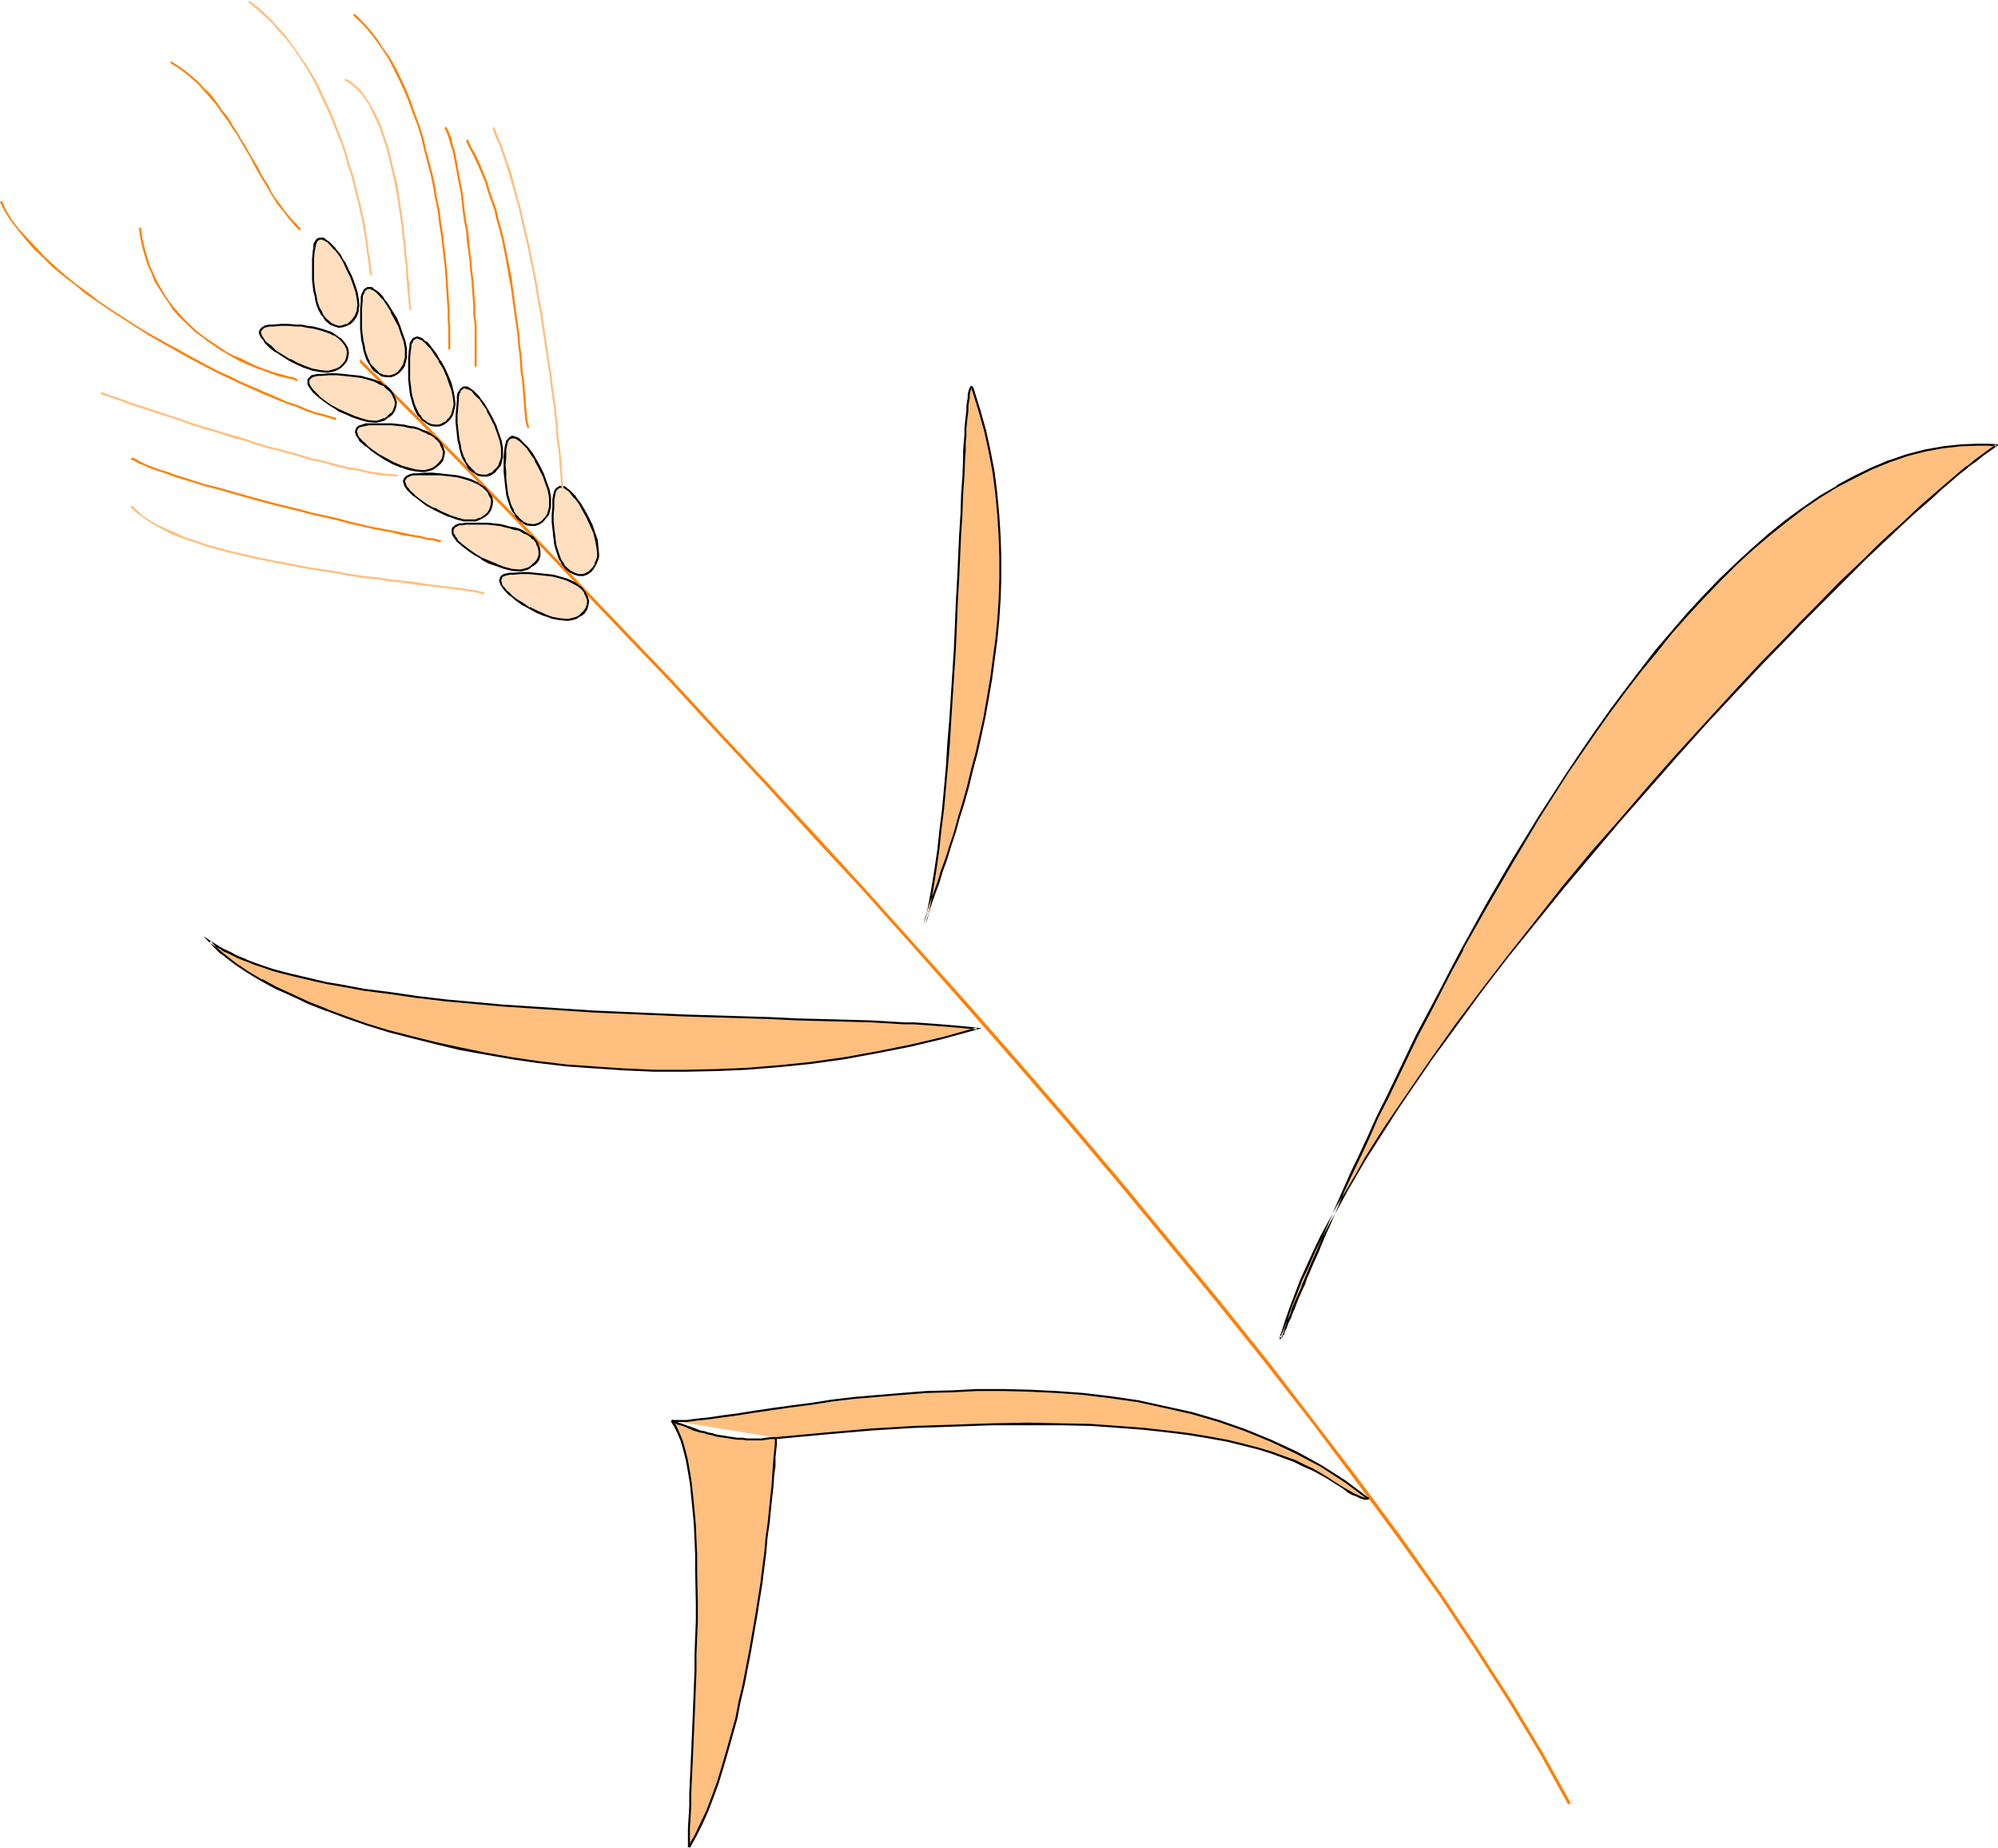 <svg xmlns="http://www.w3.org/2000/svg" fill-rule="evenodd" height="453.545" preserveAspectRatio="none" stroke-linecap="round" viewBox="0 0 3035 2807" width="490.455"><style>.brush1{fill:#ffbf7f}.pen1{stroke:none}.brush2{fill:#000}.brush3{fill:#ff7f00}.brush4{fill:#ffdfbf}</style><path class="pen1 brush1" d="m1404 1404 3-10 4-11 4-13 5-14 5-15 6-18 6-18 6-20 7-21 7-22 6-23 7-24 7-25 6-27 6-26 6-28 5-28 5-30 5-29 3-30 3-31 2-31 1-31v-64l-2-32-3-32-5-33-6-32-7-32-9-32-10-31-1-2v-1h-1l-1 1-1 3v3l-1 4-1 5-1 6v7l-1 7-1 8v9l-1 10-1 10v11l-1 12-1 12-1 27-1 28-2 30-1 31-2 33-2 34-1 35-4 72-4 72-3 36-2 35-3 35-3 33-3 33-3 31-4 29-3 27-2 13-2 13-2 12-2 11-3 10-2 10-3 9-2 9z"/><path class="pen1 brush2" d="m1403 1403 3 1 3-9 3-11 4-13 5-14 6-16 5-17 7-19 6-20 7-21 6-22 7-22 7-25 6-25 7-26 6-27 6-28 5-28 5-29 4-30 4-30 3-31 2-31 1-31v-32l-1-32-2-32-3-32v-1l-4-32-6-32-7-32-9-32-10-32-1-2-2-2-2 1-1 2-1 2-1 4-1 4v5l-1 6-1 7v7l-1 8-1 9-1 10v10l-1 11-1 12v12l-1 27-2 28-1 30-2 31-3 67-2 35-3 72-7 108-3 35-2 35-3 33-3 33-4 31-3 29-4 27-2 13-2 12-2 12-2 11-2 11-2 10-3 9-2 8 3 1 2-8 3-9 2-10 2-11 2-11 2-12 2-12 2-13 4-28 3-29 4-31 3-33 3-33 3-35 2-35 7-108 3-72 2-35 3-67 2-31 1-30 2-28 1-27 1-12v-12l1-11v-10l1-10 1-9 1-8v-7l1-7 1-5v-5l1-5 1-3 1-2h-1l1-1v1-1h-1v1-1l1 2 10 32 9 32 7 32 6 32 4 32 3 32 2 32 1 32v32l-1 31-2 31-3 31v-1l-4 30-4 30-5 29-5 29-6 27-6 27-7 26-6 25-7 25-7 23-6 22-7 21-6 19-7 19-5 17-6 16-5 14-4 13-3 11-3 9 3 1-3-1z"/><path class="pen1 brush1" d="m1947 2026-1 2v4-2l1-1 1-2 1-2 2-3 1-4 3-8 5-11 2-6 3-6 6-14 7-16 3-8 3-9 8-19 9-20 9-21 10-23 11-24 11-26 12-26 12-27 13-28 14-29 14-30 15-31 15-31 16-32 16-32 17-33 17-33 18-33 38-67 38-67 41-67 42-66 22-32 22-32 22-31 23-31 23-30 24-29 23-29 24-27 25-27 24-26 25-24 25-23 25-22 26-20 26-20 26-17 26-16 26-15 27-12 26-11 27-10 27-7 27-5 27-3 27-1h14l13 2-10 6-10 8-11 8-12 10-13 10-14 12-14 12-15 13-15 13-16 15-16 15-17 16-18 17-18 17-18 18-19 19-20 19-19 19-20 21-20 21-21 21-21 22-42 45-43 46-43 48-44 49-43 50-43 51-43 51-42 52-42 52-40 52-39 53-37 51-35 51-17 26-16 25-16 24-16 25-14 25-14 24-14 23-12 23-12 23-11 23-11 22-9 21-9 21-8 21-7 20-6 20z"/><path class="pen1 brush2" d="m1946 2025-1 2-1 4v4l3-3 1-1 1-1h-1l1-2h1l1-2v-1l1-3 2-4v1l3-9 5-10v-1l2-5 3-7 5-13 7-16 4-8v-1l3-9v1l8-19 9-20 9-22 10-22 10-24 11-26 12-26 13-27 13-28 13-30 15-29 45-94 17-32 17-33 17-33 18-33h-1l38-67 39-67 40-67 42-66 22-32 22-32 22-31 23-31 23-30 24-29 23-29 24-27 25-27 24-25 25-25 25-23 26-22 25-20 26-20 25-17 26-16 27-14 26-13 27-11 26-9 27-7 27-5 27-3 27-1h14l13 1v-3l-10 7-11 8-11 8-12 10h-1l-12 10-14 12-14 12-15 13-15 13-16 15-16 15-18 16-17 16-18 18-38 36-38 39-20 20-20 21-42 43-42 45-43 47-43 47-44 50-43 50-44 50-43 52-41 52-42 53-40 52-39 52-37 52-35 51-17 25-17 25-16 25-15 24-14 25-14 24-14 23-13 24-12 22-11 23-10 22-10 22-8 21-8 21-7 20-6 19 3 1 6-19 7-21 8-20 8-21 10-21 10-23 11-22 12-23 13-23 13-24 14-24 14-24 16-25 16-25 16-25 17-25 35-51 38-52 38-52 40-52 42-52 42-52 43-51 43-51 44-50 43-49 43-48 43-46 42-45 42-43 20-21 20-20 39-39 37-37 18-17 18-17 17-16 16-15 16-14 16-14 14-13 14-12 14-12 13-10h-1l13-9 11-9 10-7 14-10-18-1h-14l-27 1-27 3-28 5-27 7-26 9h-1l-26 11-27 13-26 14v1l-26 15-26 18-26 19-26 21-25 22-25 23-25 24-25 26-24 26-24 28-24 28-23 30-23 30-23 31-22 31-22 32-22 33-42 65-41 67-39 67-37 67-18 34-17 33-17 32-17 32-45 94-15 30-13 29-13 28-13 27-12 27-11 25-10 24-10 23-9 21-9 20-8 19-4 10v-1l-3 9-7 15-6 14-2 6v1l-2 6v-1l-5 11-3 8v1l-2 3-1 3-1 2-1 2-1 2-1 1 1-1-1 1 3 1v-1 1-2l1-2 1-2-3-1z"/><path class="pen1 brush3" d="m547 550-2-1 62 62 33 33 39 40 45 46 50 51 55 57 59 62 63 66 67 70 69 75 72 77 74 81 77 83 77 86 77 87 78 89 78 90 77 91 76 92 75 91 73 91 71 91 67 89 65 88 61 85 56 84 52 81 47 78 42 76 4-2-42-76-47-78-52-81-56-84-61-86-65-88-68-89-70-91-73-91-75-91-76-92-77-91-78-90-78-89-78-87-77-86-76-83-75-81-72-77-69-75-67-70-63-66-59-62-55-57-50-51-45-46-39-40-33-33-62-62-1-1v5z"/><path class="pen1 brush1" d="m1020 2158 3 4 3 4 5 11 5 12 4 14 4 16 3 17 3 18 2 20 2 21 2 22 1 22 1 24 1 49-1 50v51l-2 51-2 49-1 24-1 23-1 22-1 22-1 20-1 19v19l-1 16v28l9-17 10-18 9-20 8-21 8-22 7-23 8-24 6-25 6-25 7-25 10-52 10-52 8-51 4-25 3-24 3-24 2-22 3-22 2-20 2-19 2-18 1-16 1-14 1-13 1-10 1-8v-12l-14 2-15 1h-15l-14-1-14-2-13-2-12-3-12-3-11-3-9-3-9-3-7-3-6-3-4-1-3-2h-1 5l6 1h6l6-1h8l8-1 9-1 9-1 10-2 11-1 11-2 12-1 25-4 13-2 14-2 29-4 30-4 33-4 34-4 35-4 36-3 37-3 39-2 39-1h40l40 1 41 2 41 3 41 5 41 6 41 8 42 10 40 12 20 7 20 7 20 7 19 9 20 9 19 9 19 10 18 11 19 11 18 12 18 12 17 14-6-1-6-1-6-2-6-3-3-2-3-2-7-4-8-5-8-6-9-5-10-6-12-7-13-6-15-7-16-6-18-7-21-6-11-3-11-3-13-3-12-3-13-3-15-2-14-3-16-2-16-2-17-3-17-1-19-2-19-2-20-1-20-2-22-1h-23l-23-1h-24l-26-1-26 1h-27l-28 1-29 1-30 1-31 1-33 2-33 2-35 3-35 2-37 4-38 3-159-26z"/><path class="pen1 brush2" d="m1019 2159 5 8 5 10 5 12 4 14 4 16 3 17 3 18 2 20 2 20 2 22 1 23 1 23v24l1 50v26l-2 51v25l-1 25-1 25-1 25-1 23-1 24-1 22-1 21-1 21v19l-1 18-1 16v29h3v-29l1-16 1-18v-19l1-21 1-21 1-22 1-24 1-23 1-25 1-25 1-25v-25l2-51v-26l-1-50v-24l-1-23-1-23-2-22-2-20-2-20-3-19-3-17-4-16-4-14-5-12-5-11-6-8-2 2z"/><path class="pen1 brush2" d="m1048 2807 10-18 9-18 9-20 8-21 8-22 7-23 7-24 7-25 7-25 5-26 6-25 5-26 5-26 9-52 4-25 4-25 3-24 3-24 2-23 3-21 2-20 2-19 2-18 1-16 2-14v-13l1-10 1-9v-9l1-1-1 1v-3l-2 1-1 1v10l-1 9-1 10-1 13-1 14-1 16-2 18-2 19-2 20-3 21-2 23-3 23-3 24-4 25-4 25-9 52-5 26-5 26-6 25-5 26-7 25-7 25-7 24-7 23-8 22-8 21-9 19-9 19-10 17h1l2 2z"/><path class="pen1 brush2" d="M1179 2183h-8l-8 1-6 1h-23l-6-1h-8l-6-1-7-1-6-1-7-1-6-1-6-2-6-1-6-2-6-1-10-4-9-3-8-3-3-1-3-1-2-1-3-1-2-1-2-1h-2l1 3v-3l-1 3h1l2 1 2 1 2 1 2 1 4 1 4 1 7 3 9 4 10 3 6 1 6 2 6 1 6 2 6 1 7 1 7 1 6 1 7 1h8l6 1h23l7-1 7-1h9l-1-3z"/><path class="pen1 brush2" d="M1020 2160h23l15-2 19-2 21-3 23-3 25-4 27-4 28-4 31-4 32-5 34-4 35-3 36-3 38-3 39-1 38-2h40l40 1 41 2 41 3 41 5 42 6 41 9 40 9 41 12 40 14 39 16 38 18 38 20 37 24 35 26 2-2-36-27-36-23-38-21-39-18-39-16-40-14-41-12-41-9-41-9-41-6-42-5-41-3-41-2-40-1h-40l-38 2-39 1-38 3-36 3-35 3-34 4-32 5-31 4-29 4-27 4-25 4-23 3-20 3-19 2-15 2h-23 1l-1 3z"/><path class="pen1 brush2" d="M2079 2275h-6l-6-2-11-5-7-4-7-4-8-5-8-5-9-6-10-6-12-7-13-6-14-7-17-6-19-7-20-6-23-6-25-6-27-5-30-5-33-4-36-4-39-3-42-3-47-1-49-1-53 1-57 2-62 2-66 4-69 6-75 7v3l75-7 69-6 66-4 62-2 57-2h102l47 1 42 3 39 3 36 4 32 4 30 5 28 5 24 6 24 6 19 6 19 7 16 6 14 7 14 6 11 6 11 6 9 6 8 5 8 5 6 5 7 4 6 2 6 3 6 2h7v-3z"/><path class="pen1 brush1" d="m1484 1563-9-2-10-1-11-1-12-1-12-1-13-1h-14l-15-1-15-1-16-1-34-1-36-1-38-2-39-1-41-1-43-2-43-1-45-2-45-2-92-4-91-5-46-4-44-4-44-4-42-5-41-5-40-6-38-6-18-4-18-4-17-3-16-5-16-4-16-4-14-4-14-5-13-5-13-6-11-5-11-6-10-5-9-7 5 6 6 6 6 6 15 11 8 6 18 12 20 12 22 12 24 11 26 11 28 12 30 11 31 10 33 10 34 10 36 9 38 8 38 8 41 6 41 6 42 5 43 4 45 3 45 1 46 1 48-1 47-3 49-3 49-6 49-7 50-8 50-11 51-11 51-14z"/><path class="pen1 brush2" d="m1491 1562-16-2-10-1-11-1-12-1-12-1-13-1-14-1-15-1h-15l-16-1-34-2-36-1-38-1-39-1-41-2-131-4-45-2-92-4-91-6-46-3-44-4-44-4-42-5-41-6-40-5-37-7-19-3-17-4-17-4-17-4-16-4-15-4-15-5-14-5-13-5h1l-13-5-11-6-11-5-10-6-20-13 14 15 6 6 6 6h1l14 11 8 6 18 12 20 12 22 12 25 11 25 12 28 11h1l29 11 32 11 32 10 35 9 36 9 37 9 39 7 40 7 41 6h1l42 5 43 3 45 3 45 2h46l48-1 47-2 49-4 49-5 50-7 49-9 51-10 50-12 58-16-8-1-50 14-51 12-50 10-50 9-50 7h1l-49 5-49 4-47 2-48 1h-46l-45-2-45-3-43-3-42-5-41-6-40-7-39-8-37-8-36-9-35-9-33-10-31-11-30-11h1l-28-11-26-12-24-11-22-12v1l-20-12-18-12-8-6-15-12-6-5-6-6-5-6-2 3 9 6 10 5v1l11 5 12 6 12 5h1l12 5 15 5 14 5 15 4 16 4 17 4 17 4 18 4 18 3 38 7 39 5 41 6h1l42 5 44 4 44 4 46 3 91 6 92 4 45 2 131 4 41 2 39 1 38 1 36 1 34 2 16 1h15l15 1 14 1 13 1 12 1 12 1 11 1 10 1 9 1-1-3 8 1z"/><path class="pen1 brush4" d="m415 494-6 1h-4l-4 2-3 1-2 2-1 3v5l1 3 2 3 3 3 2 3 8 7 8 7 10 6 11 7 11 5 12 5 11 4 11 3 10 1h4l4-1 8-2 6-4 5-5 4-5 2-6v-6l-1-6-3-7-5-6-3-3-5-3-4-3-5-2-5-3-7-2-7-2-7-1-9-2-9-1-9-1h-34z"/><path class="pen1 brush2" d="M415 493h-6l-5 1-3 1-1 1-2 1-3 3-1 2-1 3 1 3 1 3 5 6 2 4 7 7 9 7h1l9 6 11 7 12 6 11 5h1l11 4 11 2 10 1h4l5-1 7-2 7-4 5-5 4-5 2-6 1-7-1-7-4-7-5-6-3-3h-1l-4-3-4-3-5-3-6-2-6-2-7-2-8-2-8-1h-1l-9-2h-9l-11-1h-11l-12 1v3l12-1h11l11 1h9l9 2 8 1 8 2 7 2 6 2 5 2 6 3v-1l4 3 4 3 3 3 5 6 3 6 1 6-1 6-2 6-3 4-5 5-6 3-7 2-4 1h-4l-10-1h1l-11-2-11-4-12-5-11-6v1l-11-7-10-6-8-8-8-6-2-3-2-3-2-3-1-3-1-3v1l1-2 1-2 2-1h-1l3-2h-1l4-1 5-1h-1 6v-3z"/><path class="pen1 brush4" d="m488 569-5 1-5 1-4 1-2 1-2 2-2 3v5l2 3 2 3 2 3 2 3 8 7 8 7 10 7 11 6 11 6 12 5 11 4 11 2 10 1h4l4-1 7-2 7-4 5-4 3-5 3-6v-7l-1-6-3-6-5-7-4-3-3-3-5-2-5-3-6-2-6-3-7-1-8-2-8-1-9-2-9-1h-34z"/><path class="pen1 brush2" d="M488 568h-6l-4 1-5 1-2 2-3 3-1 2v6l1 3 2 3 3 4 2 3 8 7 9 7 10 7 10 6v1l12 5 11 5 12 4 11 3 10 1h4l5-1 7-2 6-5h1l5-4 4-6 2-6 1-7-2-6-3-7-5-7-3-3-4-3h-1l-4-2v-1l-5-3h-1l-5-2-6-2-8-2-7-2-8-1h-1l-9-1-9-1-11-1h-11l-12 1v3l12-1h11l11 1 9 1 9 1 8 1 8 2 7 2 6 2 6 3h-1l5 2 5 2h-1l4 4 4 3 5 6-1-1 3 7v-1l2 7v-1l-1 7v-1l-2 6-3 5v-1l-6 5h1l-6 4v-1l-7 3-4 1h-4l-10-1-10-3-12-4h1l-12-5-11-5-11-6-10-7-9-7h1l-7-7-3-3-2-3-2-3-1-3v1-3 1-3l1-2 2-1h-1l3-2 3-1 5-1h5v-3z"/><path class="pen1 brush4" d="M561 645h-6l-4 1-4 1-3 2-2 2-1 2v5l1 3 2 3 3 3 2 3 7 7 9 7 10 7 11 7 11 5 12 5 11 4 11 3h18l8-3 6-3 5-5 3-5 3-6v-6l-1-7-3-6-5-6-3-3-5-3-4-3-5-3-6-2-6-2-7-2-7-2-9-1-9-1-9-1-11-1h-11l-12 1z"/><path class="pen1 brush2" d="M561 643h-6l-5 2-4 1-3 2-2 2-1 3-1 3 1 3 1 3 2 3 2 3v1l3 3 7 6h1l8 7 10 7 11 7 11 6 12 5h1l11 4 11 2 10 1h4l5-1 7-2 6-4 6-5 4-5 2-7 1-6-2-7-3-7-5-6-3-3h-1l-4-3-4-3-5-3-6-2-7-3-6-2-8-1-8-2h-1l-9-1-9-1h-34v3h34l9 1 9 1 8 2 8 1 7 2 6 3 5 2 5 3v-1l5 3 4 3h-1l4 3 5 6h-1l3 6 2 6-1 6-2 6v-1l-4 5-4 4-6 4-7 2-4 1h-4l-10-1-11-3-11-3h1l-12-5-11-6-11-6-10-7-9-7h1l-8-7-2-3v1l-3-4-2-3h1l-1-2-1-3v1l1-3v1l1-3-1 1 2-2 3-2-1 1 4-1 5-1h-1l6-1v-3z"/><path class="pen1 brush4" d="m634 720-6 1-4 1-4 1-3 2-2 1-1 3v5l1 3 2 3 3 3 2 3 8 7 8 7 10 7 11 6 11 6 12 5 11 3 11 3 10 1h4l4-1 8-2 6-4 5-4 4-6 2-6v-6l-1-6-3-6-5-7-3-3-9-5-10-5-7-2-7-2-7-2-9-2h-9l-9-2h-34z"/><path class="pen1 brush2" d="M634 719h-6l-5 1-4 2-2 1-3 3-1 2-1 3 1 3 1 4 4 6 3 3 7 7h1l9 7 9 7 11 6 12 6 11 5h1l11 4 11 3h19l7-3 7-4 5-4 4-6 2-6 1-7-1-7-4-6-5-7-3-3h-1l-8-5v-1l-11-5-6-2-7-2-8-2-8-1h-1l-9-1-9-1-11-1h-11l-12 1v3h34l9 1 9 1 8 1 8 2 7 2 6 2 11 5 8 5h-1l4 3 5 6h-1l4 7v-1l1 7v-1l-1 6-2 6-3 5-5 4-6 4v-1l-7 3h-18 1l-11-3-12-4h1l-12-5-11-6v1l-11-6-10-7-9-7h1l-8-7-2-3-3-3-1-3-1-3-1-2 1-2v1l1-3v1l1-2 3-2-1 1 4-2 5-1h-1 6v-3z"/><path class="pen1 brush4" d="M707 796h-5l-5 1-4 1-3 2-1 2-2 2v5l2 3 1 3 2 3 3 4 7 6 9 7 10 7 11 6 11 6 12 5 11 4 11 2 10 1h4l4-1 7-2 7-4 4-4 4-5 3-6v-6l-1-7-3-6-5-6-4-3-3-3-5-3-5-2-6-3-6-2-7-2-8-2-8-1-9-1-9-1-11-1h-11l-12 1z"/><path class="pen1 brush2" d="m707 794-5 1h-5l-4 2h-1l-2 2-3 2-1 3v5l1 4 2 3 2 3 3 4 7 6 9 7 10 7 11 6v1l11 6 12 4 11 4 12 3 10 1h4l5-1 7-2 6-5h1l5-4 4-5 2-7v-6l-1-7-3-7-5-7-3-3h-1l-4-2-4-3-5-3-6-3-7-2-7-1-7-2-8-2h-1l-9-1-9-1h-34v3h34l9 1 9 1 8 2 8 2 6 2 7 1 5 3 5 3v-1l5 3 4 3h-1l4 3v-1l5 7h-1l3 6 1 6v6-1l-2 6-4 5-5 4h1l-6 4-7 2-4 1h-4l-10-1-11-3-11-4h1l-12-5-12-5-10-6-10-7-9-7-7-6-2-4-3-3h1l-2-3v1l-1-3v-3 1-2l1-2 2-2h-1l3-1 3-2h5l5-1v-3z"/><path class="pen1 brush4" d="m780 871-6 1-4 1-4 1-3 1-2 2-1 3v4l1 4 2 3 2 3 3 3 7 7 9 7 10 7 11 6 11 5 12 5 11 4 11 3 10 1h4l4-1 8-2 6-4 5-4 3-6 3-6v-6l-1-6-3-7-5-6-4-3-8-5-11-6-6-2-7-2-7-1-9-2-9-1-10-1h-33z"/><path class="pen1 brush2" d="M780 870h-6l-5 1-4 1-3 2-2 2-1 3-1 3 1 3 1 3 4 6 3 4 7 7h1l8 7 10 7 11 6 11 6 12 5h1l11 4 11 2 10 1h4l5-1 7-2 6-4h1l5-4 4-6 2-7 1-6-2-7-3-6-5-7-3-3h-1l-8-6-11-5-7-2-7-2-7-2-8-1h-1l-9-1-10-1-10-1h-11l-12 1v3l12-1h11l10 1 10 1 9 1 8 1 8 2 7 2 6 2 10 5 9 5h-1l4 3 5 6h-1l3 6 2 6-1 6-2 6v-1l-4 6v-1l-5 5h1l-6 3-7 2-4 1h-4l-10-1-11-2-11-4h1l-12-5-12-6v1l-10-7-10-6-9-7h1l-8-7-2-3-3-3-2-3h1l-1-3-1-3v1l1-2 1-2h-1l2-2 3-1h-1l4-1 5-1h-1 6v-3z"/><path class="pen1 brush4" d="m476 382 1-6 1-4 2-4 1-2 2-2 2-2h3l3 1 2 1 3 2 3 2 3 3 7 7 7 9 6 11 6 11 5 11 5 12 3 11 2 11 1 10v4l-1 5-3 7-3 6-5 4-6 4-5 2h-6l-7-1-6-3-7-6-2-3-3-4-2-5-3-5-2-6-2-6-2-7-1-8-2-8v-9l-1-10v-10l1-11v-12z"/><path class="pen1 brush2" d="m478 382 1-5 1-5 1-3 1-3v1l2-2 2-1h-1 5l2 2v-1l3 2 4 2h-1l3 3 7 8v-1l7 9 6 10 5 11 6 12 4 11 4 12 2 11v-1l1 10-1 4v4l-3 7-4 6-4 4-5 4v-1l-6 2h1l-6 1-7-2h1l-7-3h1l-6-5-3-3-3-4-2-5-3-5v1l-2-6-2-6-1-7-2-8-1-8-1-9v-31l1-12h-3l-1 12v31l1 9 1 9 2 7 1 7 2 7 2 5v1l3 5 2 4h1l3 5 2 3 7 6 7 3 7 2 6-1 6-2 6-3 5-5 4-6 3-8v-5l1-4-1-10-2-11-4-12-4-11-6-12-5-11h-1l-6-11-7-8v-1l-7-7-3-3-3-2-3-2v-1l-3-1h-6l-2 1h-1l-2 2-2 3-2 4v5l-1 6h3z"/><path class="pen1 brush4" d="m549 457 1-5 1-5 1-3 2-3 2-2 2-1 3-1 2 1 3 1 3 2 3 2 3 3 7 7 6 10 7 10 6 11 5 11 5 12 3 12 2 10 1 10v4l-1 5-3 7-4 6-4 5-6 3-5 2-7 1-6-2-6-3-6-5-3-4-3-4-3-4-2-6-2-5-2-7-2-7-1-7-1-9-1-9-1-9v-22l1-12z"/><path class="pen1 brush2" d="M551 457v1-6l1-5v1l2-4 1-3v1l2-2 2-1h-1 3-1 3l2 2v-1l3 2 3 2 3 3 7 8v-1l6 9 7 11h-1l6 11 6 11 4 12 4 11 2 11v-1 14l-1 4-2 7-4 6-4 5-5 3-6 2h1-7 1l-7-1h1l-7-3h1l-6-6-3-3-3-3-3-5h1l-3-5-2-6-2-6-1-7-2-8-1-8-1-9v-31l1-12h-3l-1 12v31l1 9v1l1 8 2 8 1 7 2 6 2 6 3 6 3 4 2 4 3 4 7 5 6 4 7 1h7l6-2 6-4 5-5 4-6 2-8 1-4v-15l-2-11-4-11-4-12-5-12-7-11-6-10-7-9v-1l-6-7-4-3-3-2-3-2v-1l-3-1h-6l-3 2-2 1-2 4-2 4-1 4v6h3z"/><path class="pen1 brush4" d="m622 533 1-6 1-5 1-3 2-3 2-2 2-1h5l3 1 3 2 3 3 4 3 6 7 7 9 6 10 6 11 5 12 5 12 3 11 2 11 1 10v4l-1 4-3 8-4 6-4 4-6 4-6 2h-6l-6-1-7-4-6-5-2-3-3-4-3-5-2-5-2-6-3-6-1-7-2-8-1-8v-9l-1-10v-10l1-12v-11z"/><path class="pen1 brush2" d="m624 533 1-6v-4l2-3 1-3 2-1 2-2-1 1 3-1h-1l3 1 2 1 3 1 3 3 4 3h-1l7 7 6 9 7 10h-1l7 11 5 12v-1l4 12 4 11 2 11 1 10-1 4-1 4-2 7-4 6v-1l-4 5-6 3h1l-6 2h-6 1l-7-1h1l-7-3h1l-7-5-2-3v-1l-3-3-5-10-2-5-2-7-2-7-1-7-1-9v1l-1-9v-32l1-11h-3l-1 11v32l1 9 1 9 1 7 2 7 2 7 2 5v1l5 10 4 4v-1l2 4 7 5 7 4 6 1h7l6-2 6-4 5-5 4-6 2-7 1-5 1-4-1-10-2-11-3-12-5-12-5-11-6-11h-1l-6-11-7-9-6-8-4-2-3-3-3-2-3-1-3-1-3 1-3 1-2 2-2 3-2 4v5l-1 5v1h3z"/><path class="pen1 brush4" d="m695 608 1-6 1-4 1-4 2-2 2-2 2-1h5l3 1 3 2 3 2 3 3 7 8 7 8 6 11 6 11 5 12 5 11 3 11 2 11 1 10-1 4v5l-3 7-4 6-4 5-6 3-5 2h-7l-6-1-6-3-7-6-3-3-2-4-3-4-2-6-2-5-2-7-2-7-1-7-2-9v-9l-1-9v-22l1-12z"/><path class="pen1 brush2" d="M697 608v-5l1-5 2-3h-1l2-3v1l2-2 2-1h-1 2l3 1 3 1-1-1 3 2 4 2h-1l3 4 7 7v-1l6 9 7 10h-1l6 11 6 12 4 11 4 12 2 11v-1 14l-1 4-3 8 1-1-4 6-5 4h1l-5 4v-1l-6 3h1-7l-6-1-6-3h1l-6-6-3-3-3-4-3-4h1l-3-6v1l-2-6-2-6-1-7-2-8-1-8-1-9-1-9v-11l1-11 1-12h-3l-1 12-1 11v11l1 9 1 9v1l1 8 2 8 1 6 2 7 2 6 3 5 3 5 2 4 3 4 7 5 6 4 7 1h7l6-2 6-4 4-5 5-6 2-8 1-4v-15l-2-11-4-11-4-12-6-12-6-11-6-10-7-9v-1l-7-7-3-3-3-2-3-2-3-2h-6l-3 2-2 2-2 3-2 3-1 5v6h3z"/><path class="pen1 brush4" d="m768 683 1-5 1-5 1-3 2-3 2-2 2-1h5l3 2 3 1 3 3 3 3 7 7 6 9 7 10 6 11 5 12 5 11 3 12 2 11 1 10v4l-1 4-3 7-4 6-4 5-6 3-5 3h-7l-6-1-6-4-6-5-3-4-3-3-3-5-2-5-2-6-2-7-2-6-2-8-1-8-1-10v-31l1-12z"/><path class="pen1 brush2" d="M769 683v1l1-6 1-4 1-4 2-2 2-2-1 1 3-1h-1 4l4 1h-1l3 2 3 2 3 3 7 7 6 9 7 10h-1l6 11 6 12v-1l4 12 4 11 2 11v14-1l-1 5-2 7-4 6v-1l-4 5-5 3-6 2h1-7 1l-7-1h1l-7-3h1l-6-5-3-4v1l-3-4-3-5h1l-3-5-2-5-2-7-2-7-1-7-1-9v1l-1-10v-9l-1-10 1-12v-12h-3l-1 12v22l1 9 1 10 1 8 1 8 2 7 2 6 2 6 3 6 3 4 2 4 3 4 7 5 6 4 7 1h7l6-2 6-4 4-5 5-6 2-8 1-4v-15l-2-11-4-11-4-11v-1l-6-12-6-11-6-10-7-9-7-7-3-3-3-3-3-2-4-1-2-1h-3l-3 2-2 2-3 3-1 4-1 4-1 6h3z"/><path class="pen1 brush4" d="m841 759 1-6 1-4 1-4 2-3 2-1 2-1 2-1 3 1 3 1 3 2 3 2 3 3 7 7 6 10 7 10 6 11 5 11 5 12 3 12 2 10 1 10-1 4v4l-3 8-4 6-5 5-5 3-6 2h-6l-7-1-6-3-6-5-3-4-2-4-3-5-2-5-3-5-2-7-1-7-2-8-1-8v-9l-1-9v-22l1-12z"/><path class="pen1 brush2" d="M842 759v1l1-6 1-5 1-3 2-3v1l2-2h-1l3-1h-1 3-1 3l3 1h-1l3 2 3 2 3 3 6 8v-1l7 9 6 11 6 11 5 11 5 11 3 12 2 11v-1l1 10v4l-1 4-3 7h1l-4 6-5 5h1l-6 3h1l-6 2h-6l-6-2-6-3 1 1-7-6-3-3-2-4-3-4-2-5-2-6-2-6-2-7-1-8-1-8-1-9-1-9v-11l1-11v-12h-3v12l-1 11v11l1 9 1 9v1l1 8 1 8 2 7 2 6 2 6 2 5h1l2 5 3 4 3 4 7 5 6 3 7 2h7l6-2 6-4 4-5 4-7 3-7 1-4v-5l-1-10-1-11-4-11-4-12-6-12-6-11-6-10-7-9v-1l-7-7-3-3-3-2-3-3-4-1h-5l-3 2-2 1-3 4-1 4-1 4-1 6h3z"/><path class="pen1 brush1" d="m565 418-2-17-1-9-2-10-1-12-2-11-2-13-2-12-3-13-3-14-4-14-3-14-4-15-5-14-4-15-5-15-6-16-12-31-7-15-7-15-7-15-17-29-10-14-9-13-10-14-11-13-11-12-12-12-11-10-13-10-2 2 12 10 12 11 12 11 11 13 11 12 10 13 9 13 10 15 8 14 8 15 7 15 7 15 7 15 12 30 6 15 5 15 4 16 5 14 4 15 3 14 4 14 3 14 3 13 2 12 2 12 2 12 1 11 2 11 1 9 2 17v-1h3zm60 53-1-9-1-10-1-10v-11l-2-12v-12l-2-12-1-12-1-13-2-14-1-13-2-14-2-13-2-14-4-26-4-14-6-26-3-12-8-24-4-11-5-11-5-10-5-9-6-9-5-8-7-8-6-5-7-6-7-3v-1l-2 3 7 4 7 5 6 6 7 7 5 8 6 8 4 9 5 11 5 10 4 11 8 24 3 12 6 26 3 13 5 27 2 14 2 13 2 13 1 13 2 14 1 13 1 12 2 12v12l1 12 1 11 1 10 1 10 1 9h3z"/><path class="pen1 brush3" d="M684 531v-33l-1-13v-14l-1-14-1-16-1-15-1-17-2-16-2-18-2-18-3-19-2-18-4-18-3-19-4-19-5-19-5-18-4-19-6-18-7-19-6-17-7-18-8-17-8-16-9-16-10-14-10-15-11-14-11-12-11-11-3 2 12 11 11 12 11 14 10 14 10 15 8 16 8 16 8 17 7 17 6 17 7 18 6 19 4 18 5 19 5 19 4 19 3 18 4 19 2 18 3 19 2 17 2 18 2 16 1 17 1 15 1 16 1 14v14l1 13v33h3z"/><path class="pen1 brush1" d="m856 742-1-11-1-13-1-12-1-15-2-15-2-16-1-16-2-18-2-18-3-19-2-18-3-19-3-20-3-20-3-20-3-20-4-20-3-20-4-20-4-20-4-20-9-38-4-18-5-18-5-18-4-17-6-16-5-15-5-14-6-14-4-11-3 1 4 12 6 13 5 14 5 15 5 16 5 17 5 18 5 17 4 19 9 38 4 20 4 19 4 21 3 19 4 21 3 20 3 20 3 20 3 19 3 20 2 18 3 19 2 17 2 18 1 16 2 16 2 15 1 15 1 12 1 13 1 11h3z"/><path class="pen1 brush3" d="m804 650-3-12-2-22-1-13-1-12-1-13-2-13-1-13-1-14-2-14-1-15-4-28-2-15-2-15-2-15-2-15-6-30-3-15-3-15-4-15-4-14-3-14-5-14-5-14-4-14-11-27-6-13-7-12-5-12h-1l-2 2 5 11 7 13 6 13 11 26 4 14 5 14 5 14 3 14 4 14 4 15 3 15 3 15 5 29 3 16 2 15 2 14 2 15 4 28 1 15 2 14 1 14 1 13 2 13 1 13 1 12 1 13 2 23 3 11h3zm-80-93v-64l-2-13v-14l-1-14-1-13-1-15-2-15-1-15-2-14-3-30-3-15-2-14-3-27-5-26-2-11-2-11-2-11-2-9-3-8-1-8-3-6-2-6-3-5v-1l-3 3v-1l3 6 2 5 2 6 2 8 3 8 2 9 2 11 2 10 2 12 5 25 3 28 2 14 3 15 1 14 2 15 2 14 1 15 2 15 1 15 1 13 1 14v14l2 13v64h3zM457 348l-6-7-6-6-12-14-5-7-5-7-6-8-5-8-4-9-6-9-5-8-4-9-11-18-10-18-6-9-5-9-6-9-5-9-6-9-7-8-6-9-6-8-7-9-8-7-7-8-8-7-8-7-9-7-9-6-9-6-1 3 8 5 9 6 9 7 8 7 8 7 7 8 7 8 7 8 7 8 6 9 6 8 6 8 6 10 6 8 5 9 6 10 10 17 5 10 5 9 5 9 5 8 5 8 5 9 5 8 5 8 6 8 5 6 6 8 6 7 5 6 7 7 2-2zm-5 228-7-3-6-1-7-2-7-2-8-2-8-3-9-3-8-3-9-4-18-9-10-4-10-5-9-6-9-6-9-6-10-7-9-7-17-16-9-10-8-9-7-9-7-10-7-12-6-11-11-24-4-14-4-14-3-14-2-15v1h-3l2 15 3 14 4 14 4 13 6 13 5 13 7 11 7 11 7 10 7 11 8 9 9 9 17 16 10 7 9 7 9 6 10 7 9 5 10 6 9 5 18 8 10 4 9 3 8 3 8 3 8 3 7 1 7 2 6 1 7 3 1-3z"/><path class="pen1 brush3" d="m511 635-10-3-10-3-13-3-13-5-14-6-16-5-15-7-17-7-18-8-19-8-18-9-20-9-39-21-40-22-20-11-20-12-20-13-19-12-19-13-18-14-18-13-16-13-16-14-15-14-14-15-13-14-12-13-11-14-9-15-6-14-3 2 7 14 9 14 11 14 12 15 12 14 15 14 14 14 17 14 17 13 17 14 19 13 19 13 19 12 20 13 19 12 21 12 39 22 40 21 19 9 19 9 18 8 18 8 17 7 17 7 15 5 14 6 14 5 12 3 10 3 10 3 1-3z"/><path class="pen1 brush1" d="m736 900-12-3-13-2-14-2-16-2-16-2-17-2-18-3-18-2-19-2-20-3-20-2-20-3-21-4-20-3-21-3-20-4-21-4-21-4-20-4-39-9-18-5-18-5-17-6-16-5-15-7-14-6-13-6-12-7-11-7-8-8-7-7-3 2 7 7 10 8 11 7 11 7 13 7 14 7 16 6 16 5 17 6 18 5 19 5 38 9 21 4 20 4 21 4 20 4 21 3 20 3 21 4 20 3 21 2 19 3 19 2 19 3 17 2 18 2 16 2 15 2 14 2 13 2 12 3 1-3z"/><path class="pen1 brush3" d="m670 821-10-3-11-1-11-3-13-2-14-3-15-3-32-6-34-8-18-5-18-4-19-4-18-5-37-9-19-5-18-5-18-5-35-10-17-4-16-5-15-5-14-4-13-5-13-4-11-4-10-4-8-4-7-4-6-2-1 3 5 2 7 4 10 4 9 4 12 4 12 4 13 5 14 4 16 5 16 5 16 4 35 10 18 5 18 5 19 5 37 9 19 5 18 4 18 4 18 5 35 8 32 6 15 4 13 2 13 2 12 3 10 1 10 3 1-3z"/><path class="pen1 brush1" d="m604 721-8-1h-9l-9-2-11-1-11-2-12-3-13-2-13-3-15-4-15-4-15-3-16-5-33-9-16-4-17-5-17-6-17-5-17-5-17-5-17-5-16-5-16-6-16-5-15-5-15-5-28-9-13-5-12-4-12-4-9-4-1 4 10 3 11 4 12 4 13 5 28 9 15 5 16 5 15 5 16 6 16 5 17 5 17 5 17 6 17 4 17 6 17 5 17 4 32 9 16 5 16 3 14 4 15 4 13 3 13 2 13 3 11 2 10 2 10 1h9l8 1v-3z"/></svg>
